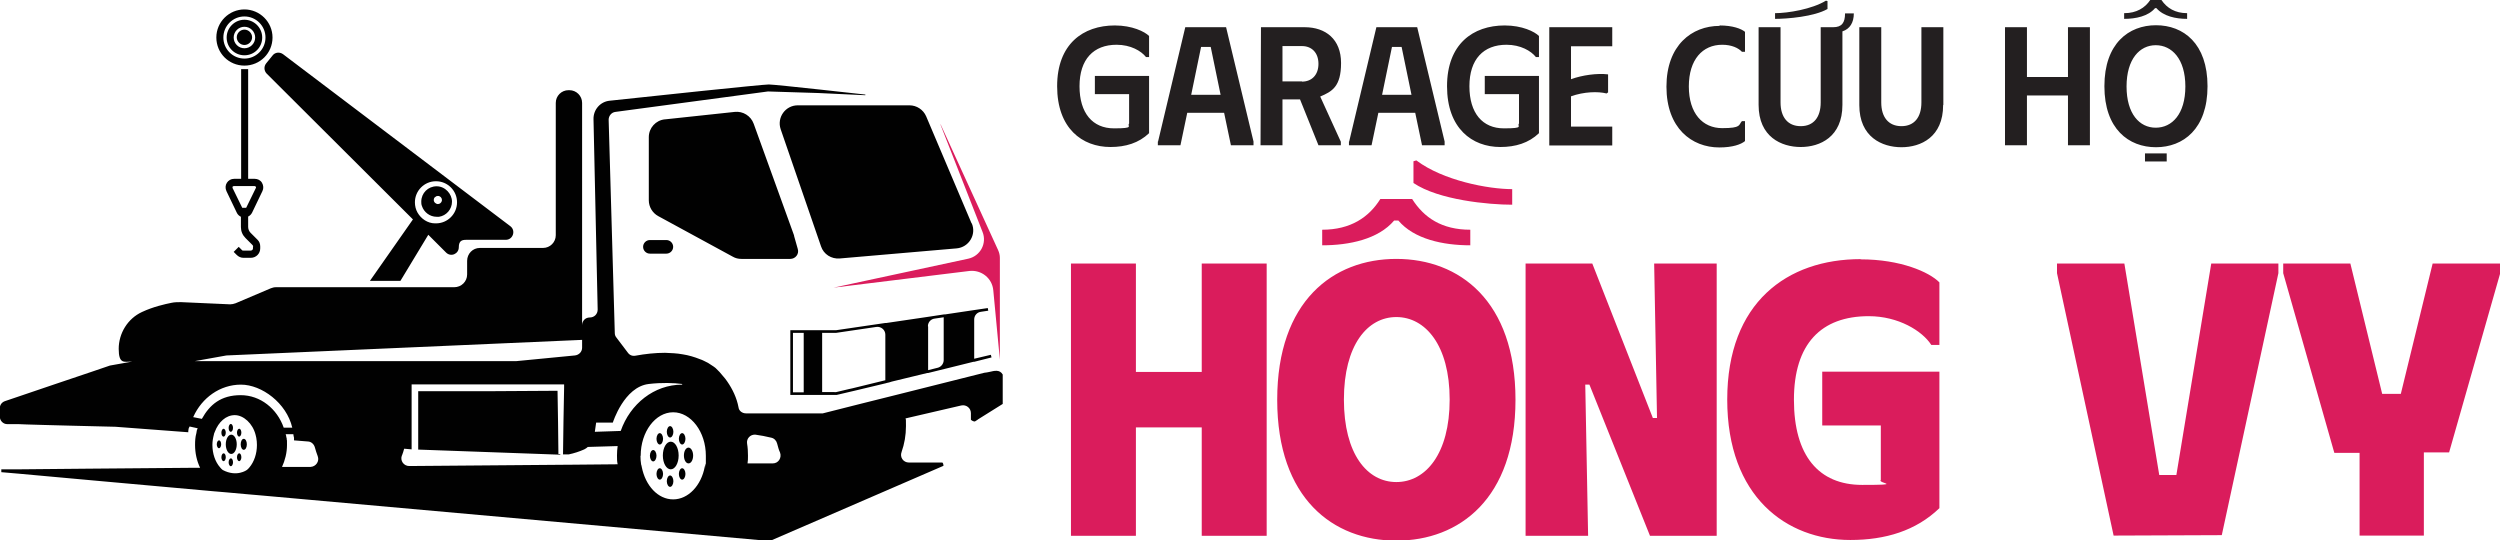 <?xml version="1.0" encoding="UTF-8"?><svg id="a" xmlns="http://www.w3.org/2000/svg" viewBox="0 0 1139.4 246.3"><defs><style>.b{fill:#da1c5c;}.c{fill:#231f20;}.d{fill:#010101;}</style></defs><path class="b" d="M428.7,56.7l26.2,57.3c.5,1.1.8,2.3.8,3.5v46.4c0,0-3-31.6-3-31.6-.5-5.5-5.4-9.4-10.9-8.8l-61.9,7.6,61.4-13.2c5.5-1.2,8.6-7,6.5-12.2l-19.2-49Z"/><path class="d" d="M442.8,101.8l-20.7-48.8c-1.3-3-4.3-5-7.6-5h-50.9c-5.7,0-9.6,5.6-7.8,10.9l18.4,53.4c1.2,3.6,4.7,5.8,8.5,5.5l53.3-4.6c5.6-.5,9.1-6.3,6.9-11.4ZM303.1,54.4l31.8-3.4c3.7-.4,7.3,1.8,8.6,5.4l18.4,50.9c0,0,0,.2,0,.2l1.7,6c.7,2.3-1.1,4.5-3.4,4.5h-22.3c-1.4,0-2.7-.3-3.9-1l-34-18.5c-2.6-1.4-4.3-4.2-4.3-7.2v-28.8c0-4.2,3.2-7.7,7.3-8.1ZM360.2,150.5v29.5h20.2c.3,0,.6,0,.9,0l6.8-1.6,1.3-.3,14.2-3.4.7-.2.9-.2,1.3-.4,16.1-3.9h.4c0,0,0,0,0,0l8.1-2,12.5-3.1h.4c0,0,7.9-2,7.9-2l-.3-1.2-7.6,1.8v-17.9c0-1.8,1.3-3.3,3.1-3.5l3.3-.5-.2-1.2-6.8,1h0l-12.7,1.9h0s-.4,0-.4,0h-.1l-7.9,1.2-18.3,2.7h-.5c0,0-22.5,3.3-22.5,3.3-.2,0-.4,0-.5,0h-5.7c0,0-14.6,0-14.6,0ZM422.9,148.7c0-1.8,1.3-3.3,3.1-3.5l4.1-.6v19.5c0,1.6-1.1,3.1-2.7,3.5l-4.4,1.1v-19.9ZM374.8,151.7h5.8c.2,0,.3,0,.5,0l18.3-2.7c2.2-.3,4.1,1.4,4.1,3.5v20.8l-15.1,3.7-1.4.3-5.9,1.4c-.3,0-.6.1-.9,0h-5.5v-27.1ZM361.4,151.7h4.9v27.1h-4.9v-27.1ZM303.7,109.4c1.7,0,3.1,1.4,3.1,3.1s-1.4,3.1-3.1,3.1h-7.5c-1.7,0-3.1-1.4-3.1-3.1s1.4-3.1,3.1-3.1h7.5ZM222.3,178.3l31.8-.2c.2,9.6.3,19.2.4,28.8h1l-.3.3h-.7s-5.5-.2-5.5-.2l-58.4-2.1v-26.6c0,0,31.7,0,31.7,0ZM86.5,194.4l3.6.8c-.1.3-.3.6-.4,1,0,.4-.2.8-.2,1.2-.5,1.8-.6,3.5-.6,5.4,0,3.7.8,7.3,2.3,10.4h-3l-47.7.4-31.9.3H.6c0,0,0,1.3,0,1.3l8.1.7,34.1,3.1,54.5,4.9,5.9.5,10,.9,5.8.5,231,20.7c.6,0,1.2,0,1.7-.3l78.3-33.9c0-.5-.1-1.1-.5-1.5h-15.3c-2.5,0-4.2-2.4-3.3-4.8,1.3-3.7,2-7.6,2-11.8s0-2.4-.2-3.5l25.4-5.9c2.3-.5,4.4,1.2,4.4,3.5v3c.5.5,1.2.8,1.8.8l.8-.5c.3-.2.5-.3.7-.5l11.2-7h0v-13.4s0,0,0,0c-1.4-2.4-3.8-1.7-6-1.2-.8.2-1.6.3-2.4.4l-39,9.8-1.2.3-15.6,3.9-1.2.3-16.6,4.2c-.3,0-.6,0-.9,0h-19.4c0,0-14.7,0-14.7,0-1.7,0-3.2-1.1-3.4-2.7-.8-4.3-2.7-8.3-5.2-11.9-.5-.8-1.2-1.6-1.8-2.3-1.1-1.4-2.2-2.6-3.5-3.8-1.1-.9-2.3-1.5-3.4-2.3-1.3-.6-2.4-1.3-3.7-1.7-2.5-1-5.2-1.8-7.8-2.2-2.7-.5-5.4-.6-8.1-.7-4.5,0-9,.5-13.4,1.3-1.4.3-2.7-.2-3.5-1.3l-5.3-7c-.5-.6-.7-1.3-.7-2l-2.8-97.2c0-1.8,1.3-3.4,3.1-3.6l69.4-9.3h.6l22.5.7,21.4,1v-.3s-41-4.6-44-4.6-53,5.3-72.5,7.4c-4.3.4-7.5,4.1-7.4,8.4l1.9,86.8c0,2-1.5,3.6-3.6,3.6s-3.5,1.6-3.5,3.6V46.9c0-3.2-2.6-5.8-5.8-5.8h-.4c-3.2,0-5.8,2.6-5.8,5.8v60.3c0,3.2-2.6,5.8-5.8,5.8h-28.8c-3.2,0-5.8,2.6-5.8,5.9v6.2c0,3.2-2.6,5.8-5.9,5.8h-81.3c-.8,0-1.5.2-2.3.5l-16,6.8c-.8.3-1.7.5-2.5.5l-22.4-1c-1.4,0-2.9,0-4.3.3-3,.6-8.4,1.8-13.5,4.2-6.5,3-10.6,9.7-10.6,16.8s2.6,5.8,5.8,5.8h.3l-10.1,1.8-8.5,2.9-17.2,5.8-15.9,5.4-6.2,2.1c-1.5.5-2.4,1.8-2.4,3.3v3.7c0,1.9,1.5,3.5,3.4,3.5h5.2c0,.1,23.7.7,23.7.7l20.4.5,33.2,2.5c0-.4,0-.8.1-1.2,0-.5.3-1,.5-1.4ZM344.3,198.1c2.3.3,4.8.8,7.3,1.4,1.3.3,2.3,1.4,2.6,2.7.4,1.4.7,2.8,1.3,4,.9,2.4-.7,5-3.3,5h-11.5c.2-1.1.2-2.3.2-3.5,0-1.9-.1-3.7-.4-5.5-.4-2.3,1.5-4.3,3.8-4.1ZM265.3,158.5c0,1.8-1.4,3.3-3.3,3.5l-26.8,2.6H88.7l14.5-2.6,162.1-7.1v3.5ZM292,207.7c0-10.9,6.7-19.8,14.8-19.8s14.9,8.9,14.9,19.8,0,2.5-.2,3.7c0,.4-.2.9-.3,1.3-1.6,8.6-7.5,14.9-14.4,14.9s-12.6-6.2-14.3-14.7c0-.4-.2-.8-.3-1.2-.2-1.3-.3-2.5-.3-3.9ZM283,196.4l-11.9.4c.2-1.4.4-2.7.6-4.2h7.6s5.1-16.3,16.4-17.6c6-.7,11.4-.5,15.2,0v.3c0,0,0,0,0,0-12.8,0-23.7,8.8-28,21.1ZM183.2,207.6c.4-1,.7-2,1-3.1l3.4.3v-28.1c0,0,0-1.5,0-1.5h34.8c0,0,33.2,0,33.2,0h1.5v1.4c-.2,10.2-.4,20.4-.5,30.5h2.6c2.4-.5,4.9-1.3,7.1-2.3.6-.3,1.2-.7,1.6-1.1l13.6-.4c-.2,1.4-.3,2.8-.3,4.3s0,2.7.3,4l-21.3.2c0,0-.2,0-.3,0s-.2,0-.3,0l-73.1.6c-2.5,0-4.3-2.5-3.3-4.9ZM128.5,212.9c1.4-3.1,2.3-6.5,2.3-10.1s0-1.5-.1-2.3c0-.4,0-.8-.2-1.3,0-.5-.2-.9-.3-1.3h3.5c0,.5.2,1.1.3,1.6,0,.4,0,.8,0,1.2l6.2.5c1.6,0,2.9,1.2,3.3,2.7.4,1.4.8,2.7,1.3,4,.9,2.3-.8,4.8-3.3,4.9h-9.9c0,0-3.1,0-3.1,0ZM96.8,202.8c0-1.7.3-3.3.7-4.8,0-.4.3-.8.4-1.2,1.7-4.5,5.1-7.6,9.1-7.6s8.2,3.8,9.5,9c.1.4.2.8.3,1.3.2,1.1.3,2.2.3,3.3,0,4-1.3,7.7-3.4,10.2-.4.5-.8.9-1.2,1.2,0,0-4.6,3.4-11,0-.4-.3-.8-.7-1.2-1.2-2.2-2.5-3.5-6.2-3.5-10.3ZM88.1,190c3.9-8.7,12.2-14.7,21.7-14.7s20.8,8.4,23.4,19.6h-3.9c-3-8.6-10.6-14.8-19.6-14.8s-14.1,4.3-17.7,10.8l-4-.8ZM192,91.8c0,.7,0,1.4.3,2.1.9,2.8,3.6,4.9,6.7,4.9s.8,0,1.1,0c3.3-.5,5.9-3.4,5.9-6.9s-3.1-7-7-7-7,3.1-7,7ZM197.7,91.1c0-.6.3-1.2.8-1.4.3-.3.7-.4,1.1-.4,1,0,1.8.8,1.8,1.8s0,.2,0,.4c-.2.8-.9,1.5-1.8,1.5s-1.9-.8-1.9-1.8ZM121.5,33.5l66.7,66.5-19.6,28h13.9l12.7-21,8.1,8.1c2.2,2.2,5.8.6,5.8-2.4s1.5-3.4,3.4-3.4h18c3.3,0,4.7-4.2,2.1-6.2L129,24.7c-1.5-1.1-3.6-.9-4.7.5l-3,3.7c-1.1,1.4-1,3.3.2,4.6ZM189.1,92.2c0-5.3,4.3-9.6,9.6-9.6s9.6,4.3,9.6,9.6-4.3,9.6-9.6,9.6-.3,0-.4,0c-3.4,0-6.4-2.1-8-4.9-.8-1.4-1.2-3-1.2-4.7ZM98.6,17.1c0,7.1,5.7,12.8,12.8,12.8s12.8-5.7,12.8-12.8-5.8-12.8-12.8-12.8-12.8,5.7-12.8,12.8ZM101.8,17.1c0-5.3,4.3-9.6,9.6-9.6s9.6,4.3,9.6,9.6-4.3,9.6-9.6,9.6-9.6-4.3-9.6-9.6ZM103.3,17.1c0,4.5,3.6,8.1,8.1,8.1s8.1-3.6,8.1-8.1-3.7-8.1-8.1-8.1-8.1,3.6-8.1,8.1ZM106.5,17.1c0-2.7,2.2-4.9,4.9-4.9s4.9,2.2,4.9,4.9-2.2,4.9-4.9,4.9-4.9-2.2-4.9-4.9ZM111.4,20.5c-1.9,0-3.5-1.6-3.5-3.5s1.6-3.5,3.5-3.5,3.5,1.6,3.5,3.5-1.6,3.5-3.5,3.5ZM115.3,112.3v.9c0,.6-.5,1-1,1h-3.4c-.3,0-.5,0-.7-.3l-1.4-1.4-2.3,2.3,1.4,1.4c.8.8,1.9,1.3,3,1.3h3.4c2.4,0,4.3-1.9,4.3-4.3v-.9c0-1.2-.4-2.2-1.2-3l-3.2-3.2c-.7-.7-1.1-1.7-1.1-2.7v-4.7c.8-.4,1.4-1,1.8-1.8l4.7-9.8c.6-1.2.5-2.6-.2-3.8-.7-1.2-2-1.8-3.3-1.8h-3V31.5h-3.2v50h-3.2c-1.4,0-2.6.7-3.3,1.8-.7,1.1-.8,2.5-.2,3.8l4.7,9.8c.4.9,1.1,1.5,1.9,1.9v4.7c0,1.9.7,3.6,2.1,5l3.2,3.2c.2.2.3.5.3.8ZM112.3,94.7h-1.9l-4.4-9c-.1-.3,0-.5,0-.6,0-.1.3-.3.6-.3h3.2c0,0,3.2,0,3.2,0h0c0,0,3,0,3,0,.3,0,.5.2.6.3,0,.1.2.4,0,.6l-4.4,9ZM305.7,201.3c2,0,3.6,2.8,3.6,6.3s-1.6,6.3-3.6,6.3-3.6-2.8-3.6-6.3,1.6-6.3,3.6-6.3ZM313.8,204c1.1,0,2.1,1.6,2.1,3.6s-.9,3.6-2.1,3.6-2.1-1.6-2.1-3.6.9-3.6,2.1-3.6ZM305.4,199.4c-.8,0-1.5-1.2-1.5-2.6s.7-2.6,1.5-2.6,1.5,1.2,1.5,2.6-.7,2.6-1.5,2.6ZM300.7,202.6c-.8,0-1.5-1.2-1.5-2.6s.7-2.6,1.5-2.6,1.5,1.2,1.5,2.6-.7,2.6-1.5,2.6ZM297.7,205.1c.8,0,1.5,1.2,1.5,2.6s-.7,2.6-1.5,2.6-1.5-1.2-1.5-2.6.7-2.6,1.5-2.6ZM310.9,197.4c.8,0,1.5,1.2,1.5,2.6s-.7,2.6-1.5,2.6-1.5-1.2-1.5-2.6.7-2.6,1.5-2.6ZM305.4,216.7c.8,0,1.5,1.2,1.5,2.6s-.7,2.6-1.5,2.6-1.5-1.2-1.5-2.6.7-2.6,1.5-2.6ZM300.7,213.4c.8,0,1.5,1.2,1.5,2.6s-.7,2.6-1.5,2.6-1.5-1.2-1.5-2.6.7-2.6,1.5-2.6ZM310.9,213.4c.8,0,1.5,1.2,1.5,2.6s-.7,2.6-1.5,2.6-1.5-1.2-1.5-2.6.7-2.6,1.5-2.6ZM105.4,198.1c1.4,0,2.5,2,2.5,4.4s-1.1,4.4-2.5,4.4-2.5-2-2.5-4.4,1.1-4.4,2.5-4.4ZM111.1,200c.8,0,1.4,1.1,1.4,2.5s-.6,2.5-1.4,2.5-1.4-1.1-1.4-2.5.6-2.5,1.4-2.5ZM105.2,196.8c-.6,0-1-.8-1-1.8s.5-1.8,1-1.8,1,.8,1,1.8-.5,1.8-1,1.8ZM101.9,199c-.6,0-1-.8-1-1.8s.5-1.8,1-1.8,1,.8,1,1.8-.5,1.8-1,1.8ZM99.8,200.7c.6,0,1,.8,1,1.8s-.5,1.8-1,1.8-1-.8-1-1.8.5-1.8,1-1.8ZM109,195.4c.6,0,1,.8,1,1.8s-.5,1.8-1,1.8-1-.8-1-1.8.5-1.8,1-1.8ZM105.2,208.9c.6,0,1,.8,1,1.8s-.5,1.8-1,1.8-1-.8-1-1.8.5-1.8,1-1.8ZM101.9,206.6c.6,0,1,.8,1,1.8s-.5,1.8-1,1.8-1-.8-1-1.8.5-1.8,1-1.8ZM109,206.6c.6,0,1,.8,1,1.8s-.5,1.8-1,1.8-1-.8-1-1.8.5-1.8,1-1.8Z"/><path class="c" d="M508.1,11.6c7.9,0,13.6,2.8,15.6,4.8v9.6h-1.4c-2.2-2.8-7-5.6-13.4-5.6-10.5,0-16.9,6.6-16.9,18.9s6,19.2,15.7,19.2,5.8-1,6.9-2.2v-13.4h-15.6v-8.3h24.7v26.1c-4.7,4.5-10.7,6.3-17.6,6.3-12.9,0-24.3-8.5-24.3-27.7s11.8-27.7,26.3-27.7ZM527.8,64.5l12.4-52.1h18.6c0,0,12.5,52.1,12.5,52.1v1.7h-10.3l-3.1-14.8h-16.8l-3.1,14.8h-10.3v-1.7ZM556.3,43.2l-4.5-21.8h-4.4l-4.5,21.8h13.4ZM594.6,12.4c9.6,0,16.6,5.5,16.6,16.3s-4.1,13-9.5,15.3l9.4,20.6v1.6h-10.2l-8.4-20.9h-8v20.9h-10l.2-53.8h19.9ZM593.4,37.2c4.4,0,7.5-3,7.5-8.1s-3.1-8.1-7.5-8.1h-8.9v16.1h8.9ZM614.9,64.5l12.4-52.1h18.6c0,0,12.5,52.1,12.5,52.1v1.7h-10.3l-3.1-14.8h-16.8l-3.1,14.8h-10.3v-1.7ZM643.3,43.2l-4.5-21.8h-4.4l-4.5,21.8h13.4ZM685.8,11.6c7.9,0,13.6,2.8,15.6,4.8v9.6h-1.4c-2.2-2.8-7-5.6-13.4-5.6-10.5,0-16.9,6.6-16.9,18.9s6,19.2,15.7,19.2,5.8-1,6.9-2.2v-13.4h-15.6v-8.3h24.7v26.1c-4.7,4.5-10.7,6.3-17.6,6.3-12.9,0-24.3-8.5-24.3-27.7s11.8-27.7,26.3-27.7ZM734.8,21.1h-18.8v15c5.2-1.9,12-2.8,16.9-2.2v8.2l-.7.5c-3.9-1-10.4-.8-16.2,1.3v13.8h18.8v8.6h-28.7V12.4h28.7v8.6ZM783.7,11.6c6,0,9.9,1.5,11.6,2.9v9.1h-1.4c-1.6-1.7-4.6-3.2-9-3.2-8.9,0-15.2,6.7-15.2,19s6.3,19,15.2,19,7.4-1.5,9-3.2h1.4v9.1c-1.8,1.5-5.6,2.9-11.7,2.9-12.6,0-24.1-8.8-24.1-27.7s11.6-27.7,24.2-27.7ZM835.5,12.4c3.9,0,5.4-2,5.4-6.3h4c0,4.2-1.8,7.1-5.2,8.2v33.5c0,14.6-10.2,19.2-19,19.2s-19.2-4.6-19.2-19.2V12.4h10v34.3c0,6.7,3.3,10.8,9.2,10.8s9.1-4.1,9.1-10.8V12.4h5.8ZM809,8.6c5.6,0,17.8-1,23.9-4.5V.5l-.7-.2c-6.4,3.9-17.4,5.7-23.2,5.7v2.6ZM885.6,47.9c0,14.6-10.2,19.2-19,19.2s-19.2-4.6-19.2-19.2V12.4h10v34.3c0,6.7,3.3,10.8,9.2,10.8s9.1-4.1,9.1-10.8V12.4h10v35.4ZM952.5,12.4v53.8h-10v-22.7h-18.7v22.7h-10V12.4h10v22.7h18.7V12.4h10ZM982.6,11.5c12.5,0,23.5,8.3,23.5,27.8s-11.1,27.8-23.5,27.8-23.5-8.3-23.5-27.8,11.1-27.8,23.5-27.8ZM968.2,6c5.5,0,9.4-2.4,11.8-6h5.1c2.5,3.7,6.3,6,11.7,6v2.6c-5.2,0-10.8-1.2-14-4.9h-.6c-3.1,3.7-8.8,4.9-14.1,4.9v-2.6ZM982.5,58.2c7.4,0,13.5-6.2,13.5-18.8s-6.2-18.8-13.5-18.8-13.3,6.3-13.3,18.8,5.9,18.8,13.3,18.8ZM977.6,69.9h9.9v3.7h-9.9v-3.7Z"/><path class="b" d="M577.3,120.1v124.1h-29.6v-49.4h-30v49.4h-29.6v-124.1h29.6v49.4h30v-49.4h29.6ZM636.4,118c28.7,0,54.3,19.1,54.3,64.2s-25.6,64.2-54.3,64.2-54.3-19.1-54.3-64.2,25.6-64.2,54.3-64.2ZM602.6,104.7c13,0,21.3-5.7,26.5-14h14.5c5.4,8.5,13.5,14,26.5,14v7.1c-12.4,0-25.6-2.8-32.8-11.3h-1.9c-7.2,8.5-20.4,11.3-32.8,11.3v-7.1ZM636.4,219.7c13.3,0,24.3-12.8,24.3-37.6s-11.1-37.6-24.3-37.6-23.9,12.8-23.9,37.6,10.6,37.6,23.9,37.6ZM644.2,73.5l1.3-.4c12.2,9.2,32.8,13.1,43.7,13.1v7.1c-10.6,0-33.5-2.1-45-9.9v-9.9ZM782.4,120.1v124.1h-30.4l-27.6-68.9h-1.9l1.3,68.9h-28.5v-124.1h30.4l27.6,70.4h1.9l-1.3-70.4h28.5ZM848,118.2c18.2,0,31.3,5.8,35.9,10.5v28.5h-3.7c-4.1-6.4-15-13.1-28.5-13.1-21.7,0-34.1,12.6-34.1,38.1s11.3,38.8,31.1,38.8,6.7-.7,8.5-2.3v-24.8h-26.7v-24.5h53.4v62.2c-10.7,10.3-24.6,14.5-40.6,14.5-29.1,0-56.1-19.7-56.1-64s27.4-64,60.8-64ZM968.2,120.1l15.9,96.4h7.8l15.9-96.4h30.6v4.4l-25.8,119.4-49.3.2-25.8-119.6v-4.4h30.6ZM1071.2,120.1l14.5,59.4h8.5l14.5-59.4h30.8v4.4l-23.3,81.7h-11.5v37.9h-29.3v-37.7h-11.5l-23.3-81.9v-4.4h30.8Z"/></svg>
